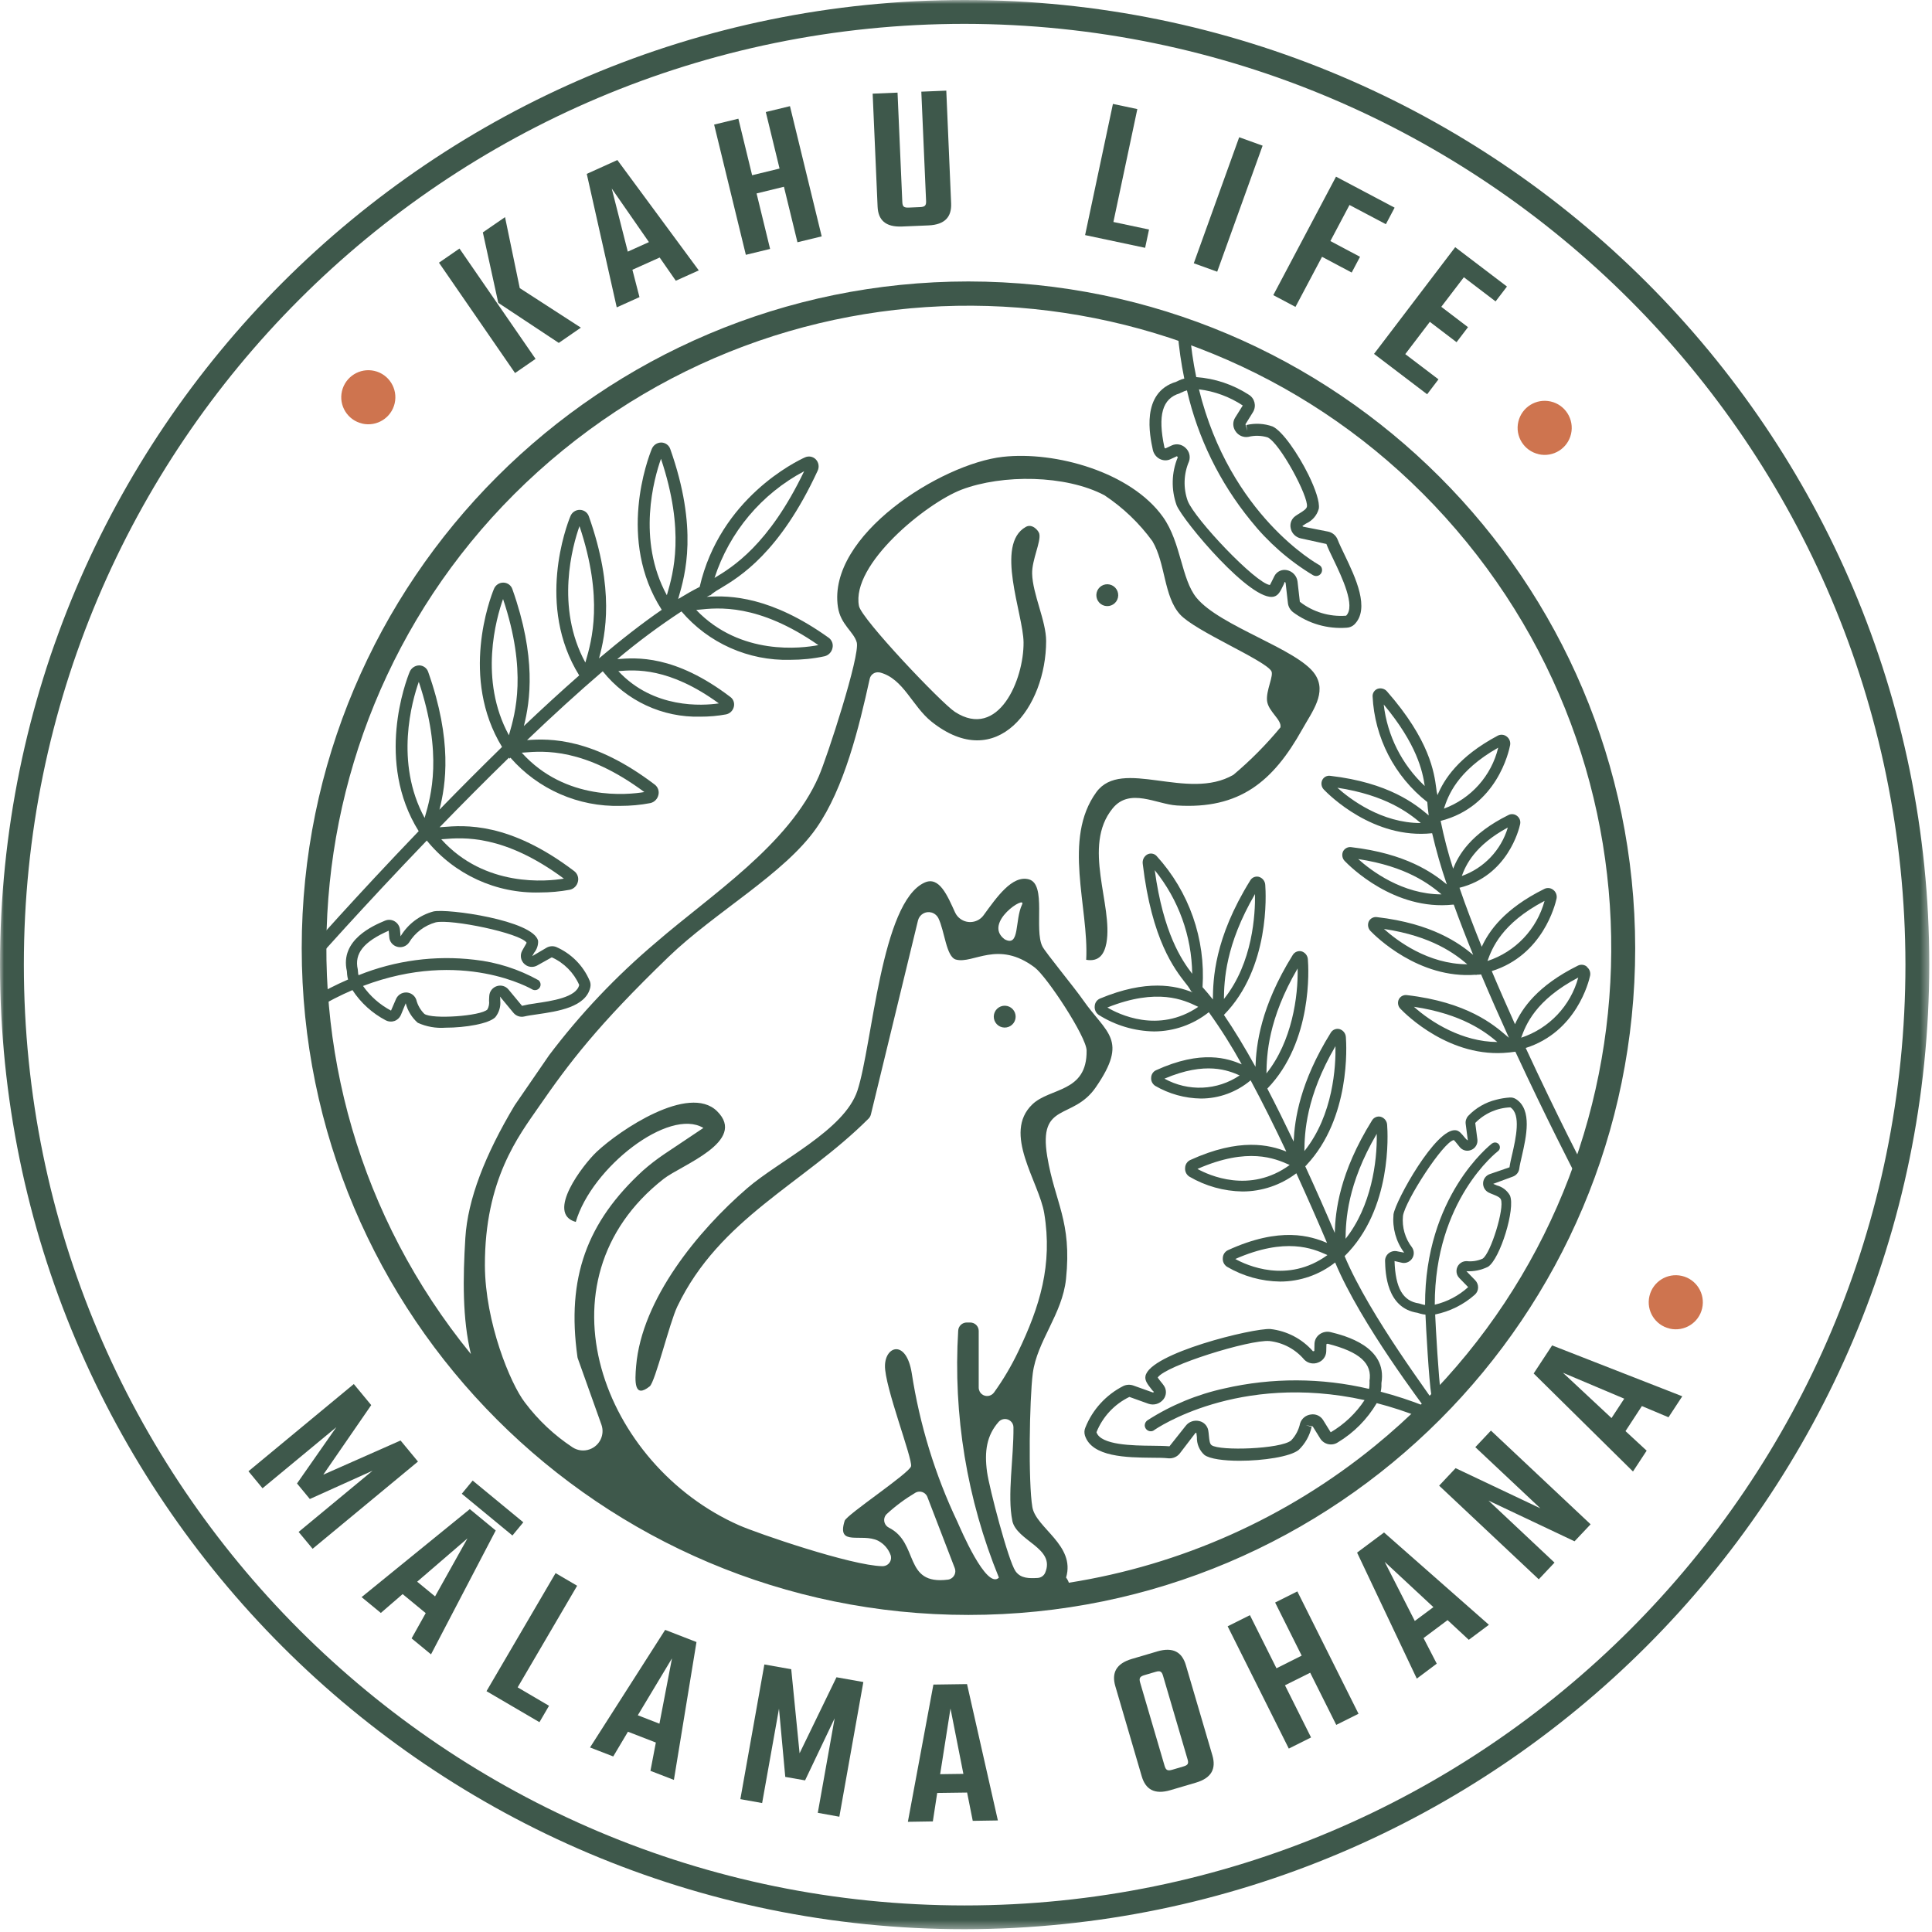 <svg width="243" height="243" viewBox="0 0 243 243" fill="none" xmlns="http://www.w3.org/2000/svg">
<mask id="mask0_960_134" style="mask-type:luminance" maskUnits="userSpaceOnUse" x="0" y="0" width="243" height="243">
<path d="M242.65 0H0V242.65H242.65V0Z" fill="white"/>
</mask>
<g mask="url(#mask0_960_134)">
<path d="M121.33 242.65C54.32 242.65 0 188.33 0 121.33C0 54.32 54.32 0 121.33 0C188.34 0 242.66 54.32 242.66 121.32C242.59 188.3 188.31 242.57 121.33 242.65ZM121.33 3C55.98 3 3 55.98 3 121.33C3 186.68 55.98 239.66 121.33 239.66C186.68 239.66 239.66 186.68 239.66 121.33C239.59 56.01 186.65 3.08 121.33 3Z" fill="#3E584B"/>
<path d="M104.211 80.2C97.021 75.06 91.871 74.85 88.891 75.07C89.021 75.01 89.161 74.93 89.291 74.87H89.361L89.571 74.68C89.901 74.43 90.251 74.2 90.621 74C93.031 72.55 98.061 69.54 102.831 59.23C103.071 58.74 102.981 58.16 102.601 57.77C102.241 57.41 101.701 57.32 101.241 57.53C100.151 58.02 90.571 62.66 88.001 73.82C87.141 74.25 86.251 74.76 85.301 75.34C85.321 75.26 85.341 75.2 85.361 75.11C86.171 72.32 87.851 66.5 84.301 56.47C84.141 56 83.701 55.68 83.201 55.66H83.171C82.641 55.66 82.161 55.99 81.971 56.49C81.501 57.64 77.581 67.92 83.231 76.7C80.771 78.39 78.111 80.47 75.341 82.81C76.171 79.78 77.321 74.14 74.061 64.94C73.901 64.47 73.461 64.15 72.961 64.13C72.411 64.11 71.921 64.44 71.731 64.96C71.261 66.1 67.421 76.22 72.851 84.95C70.561 86.96 68.221 89.11 65.891 91.32C66.691 88.16 67.491 82.68 64.441 74.09C64.281 73.62 63.841 73.3 63.341 73.28C62.791 73.26 62.301 73.6 62.111 74.11C61.641 75.25 57.841 85.27 63.151 93.96H63.131C60.431 96.6 57.781 99.26 55.271 101.84C56.081 98.7 56.921 93.18 53.851 84.5C53.691 84.03 53.251 83.71 52.751 83.69C52.211 83.69 51.721 84.02 51.521 84.52C51.051 85.67 47.201 95.81 52.661 104.54C44.711 112.82 38.721 119.61 38.141 120.27L39.281 121.27C39.421 121.11 45.521 114.21 53.681 105.72C57.151 109.99 62.411 112.41 67.911 112.25C69.171 112.25 70.431 112.14 71.671 111.91C72.181 111.8 72.581 111.39 72.691 110.88C72.811 110.4 72.631 109.89 72.241 109.58C64.041 103.34 58.401 103.8 55.691 104.02C55.551 104.03 55.431 104.04 55.291 104.05C58.051 101.21 61.001 98.23 64.011 95.3L64.091 95.42L64.201 95.3C67.681 99.28 72.751 101.5 78.031 101.36C79.291 101.36 80.551 101.25 81.791 101.01C82.301 100.9 82.691 100.5 82.811 99.99C82.931 99.51 82.761 99 82.361 98.69C74.621 92.8 69.161 92.87 66.291 93.09C69.491 90.03 72.721 87.08 75.811 84.43C78.791 88.16 83.341 90.27 88.111 90.14C89.191 90.14 90.271 90.05 91.341 89.85C91.821 89.74 92.191 89.37 92.301 88.89C92.411 88.43 92.251 87.95 91.871 87.67C84.851 82.32 80.011 82.72 77.681 82.9H77.641C80.211 80.74 82.901 78.74 85.711 76.9C89.111 80.89 94.141 83.13 99.381 82.99C100.841 82.99 102.291 82.85 103.721 82.54C104.231 82.41 104.611 82 104.711 81.49C104.821 81.01 104.631 80.51 104.231 80.21M101.141 59.27C96.681 68.57 92.111 71.34 89.871 72.69C91.741 66.92 95.781 62.11 101.141 59.27ZM83.141 57.72C86.191 66.84 84.671 72.12 83.921 74.7C83.911 74.75 83.891 74.81 83.871 74.86C80.061 67.87 82.281 60.12 83.131 57.72M72.891 66.19C75.941 75.31 74.421 80.59 73.671 83.17C73.661 83.22 73.641 83.28 73.621 83.33C69.811 76.34 72.031 68.59 72.881 66.19M63.271 75.34C66.331 84.46 64.801 89.74 64.051 92.32C64.041 92.37 64.021 92.43 64.011 92.48C60.201 85.49 62.421 77.74 63.271 75.35M52.671 85.75C55.721 94.87 54.201 100.15 53.451 102.72C53.431 102.78 53.421 102.83 53.411 102.88C49.601 95.89 51.831 88.14 52.681 85.74M55.791 105.54C58.271 105.34 63.391 104.93 70.921 110.51C68.851 110.86 61.001 111.67 55.501 105.56C55.591 105.56 55.691 105.55 55.791 105.54ZM77.791 84.41C79.871 84.24 84.141 83.9 90.411 88.47C88.361 88.77 82.211 89.18 77.771 84.41H77.791ZM81.051 99.62C78.981 99.97 71.131 100.79 65.621 94.67L65.911 94.65C68.401 94.45 73.521 94.04 81.041 99.62M87.571 76.72L87.851 76.69C90.291 76.43 95.351 75.87 102.931 81.14C100.861 81.54 93.161 82.54 87.571 76.72Z" fill="#3E584B"/>
<path d="M180.59 176.72C180.36 176.11 172.31 165.62 169.12 157.99C175.12 152.09 174.55 142.56 174.47 141.49C174.45 141.01 174.12 140.59 173.65 140.46C173.23 140.36 172.79 140.55 172.57 140.92C168.46 147.53 167.96 152.34 167.88 155.07C166.73 152.37 165.48 149.53 164.17 146.69L164.2 146.66L164.32 146.56V146.54C169.88 140.62 169.36 131.5 169.28 130.46C169.26 129.98 168.93 129.56 168.46 129.43C168.04 129.33 167.6 129.52 167.38 129.89C163.49 136.15 162.84 140.79 162.71 143.58C161.62 141.3 160.52 139.06 159.4 136.92C165.13 131 164.59 121.74 164.5 120.68C164.48 120.2 164.15 119.78 163.68 119.65C163.26 119.56 162.83 119.74 162.6 120.11C158.53 126.65 158 131.44 157.91 134.18C156.57 131.75 155.23 129.54 153.94 127.65C159.76 121.74 159.22 112.37 159.14 111.31C159.12 110.83 158.79 110.41 158.32 110.28C157.9 110.18 157.46 110.37 157.25 110.74C152.7 118.07 152.58 123.2 152.55 125.71C152.11 125.14 151.67 124.63 151.25 124.16C151.65 118.1 149.56 112.14 145.46 107.65C145.17 107.35 144.72 107.27 144.34 107.45C143.9 107.68 143.66 108.16 143.73 108.65C144.87 118.24 147.74 121.89 149.11 123.65C149.32 123.9 149.52 124.17 149.69 124.45L149.82 124.69L149.89 124.71C149.89 124.71 149.95 124.78 149.98 124.81C147.86 123.96 144.23 123.14 138.34 125.6C137.96 125.77 137.71 126.13 137.69 126.54C137.64 126.98 137.83 127.4 138.19 127.65C140.28 128.97 142.69 129.69 145.16 129.73C147.66 129.72 150.08 128.87 152.04 127.31C153.55 129.41 154.93 131.6 156.18 133.87C154.47 133.14 151.15 131.98 145.38 134.62C145.03 134.79 144.8 135.15 144.79 135.54C144.75 135.95 144.95 136.34 145.29 136.57C147.04 137.59 149.02 138.14 151.05 138.17C153.34 138.17 155.55 137.35 157.3 135.88C158.81 138.68 160.32 141.73 161.79 144.84C159.69 144 155.92 143.06 149.69 145.91C149.32 146.09 149.07 146.47 149.06 146.89C149.02 147.33 149.22 147.75 149.59 147.99C151.62 149.18 153.92 149.82 156.27 149.86C158.72 149.86 161.1 149.05 163.05 147.57C164.41 150.55 165.72 153.52 166.91 156.33C164.89 155.48 161.06 154.21 154.43 157.25C154.06 157.43 153.81 157.81 153.8 158.23C153.76 158.67 153.96 159.09 154.33 159.33C156.36 160.52 158.66 161.16 161.01 161.19C163.52 161.19 165.96 160.34 167.93 158.79C171.17 166.55 179.23 177.04 179.28 177.19L180.55 176.7L180.59 176.72ZM163.21 121.81C163.29 125.31 162.51 130.97 159.29 135.01C159.32 132.7 159.48 128.2 163.21 121.81ZM157.85 112.45C157.89 114.94 157.59 121.1 153.94 125.65C153.97 123.34 154.12 118.85 157.85 112.45ZM139.28 126.72C145.59 124.2 148.94 125.79 150.57 126.57C150.62 126.6 150.67 126.62 150.71 126.64C145.69 130.05 140.66 127.54 139.28 126.72ZM146.46 135.67C151.67 133.44 154.51 134.65 155.92 135.26C153.1 137.17 149.44 137.32 146.46 135.67ZM150.62 147.02C156.97 144.23 160.4 145.73 162.06 146.46C162.11 146.48 162.16 146.51 162.21 146.53C157.18 150.19 152.02 147.8 150.62 147.03M155.37 158.35C161.72 155.56 165.15 157.06 166.81 157.79C166.86 157.81 166.91 157.83 166.96 157.86C161.94 161.51 156.77 159.13 155.37 158.35ZM173.16 142.61C173.24 146.11 172.46 151.76 169.24 155.81C169.27 153.5 169.43 149 173.16 142.61ZM167.97 131.58C168.02 134.07 167.71 140.23 164.06 144.78C164.09 142.47 164.24 137.98 167.97 131.58ZM145.24 109.45C148.23 113.14 149.89 117.73 149.95 122.48C148.63 120.76 146.32 117.38 145.24 109.45Z" fill="#3E584B"/>
<path d="M199.589 121.58C199.269 121.32 198.839 121.27 198.469 121.45C193.319 124 191.429 126.87 190.549 128.82C189.569 126.64 188.579 124.4 187.629 122.14C194.049 120.14 195.609 113.79 195.779 113.02C195.859 112.61 195.699 112.18 195.369 111.93C195.049 111.67 194.619 111.62 194.249 111.8C189.179 114.31 187.269 117.12 186.369 119.08C185.339 116.53 184.379 114.03 183.569 111.66C189.609 110.16 191.059 104.33 191.199 103.65C191.279 103.26 191.129 102.86 190.809 102.62C190.509 102.38 190.089 102.33 189.749 102.5C184.939 104.88 183.439 107.58 182.769 109.26C182.129 107.29 181.609 105.28 181.199 103.25C188.279 101.44 189.789 94.51 189.939 93.71C190.009 93.3 189.839 92.88 189.499 92.63C189.179 92.38 188.739 92.34 188.379 92.53C183.409 95.18 181.619 98.05 180.799 100.02V99.99C180.719 99.72 180.669 99.44 180.649 99.16C180.389 97.2 179.849 93.12 174.449 86.96C174.159 86.62 173.679 86.49 173.259 86.64C172.879 86.79 172.629 87.16 172.639 87.57C172.889 92.79 175.399 97.65 179.519 100.88C179.559 101.41 179.609 101.96 179.699 102.56C178.049 101.15 174.689 98.44 167.309 97.58C166.899 97.52 166.489 97.74 166.309 98.11C166.119 98.51 166.199 98.99 166.509 99.31C167.129 99.96 172.749 105.59 180.129 104.8C180.639 106.98 181.249 109.13 181.979 111.24C180.219 109.78 176.839 107.35 169.929 106.55C169.519 106.5 169.119 106.72 168.929 107.08C168.739 107.48 168.819 107.97 169.129 108.29C169.749 108.94 175.369 114.57 182.749 113.78H182.849C183.589 115.82 184.409 117.95 185.289 120.1C183.549 118.65 180.169 116.16 173.169 115.35C172.759 115.3 172.359 115.51 172.169 115.88C171.979 116.28 172.059 116.77 172.369 117.09C172.979 117.73 178.429 123.16 185.609 122.6V122.63L185.819 122.59C185.879 122.59 185.929 122.59 185.989 122.59L186.259 122.56H186.289C187.429 125.26 188.619 127.96 189.789 130.53L189.469 130.26C187.869 128.89 184.539 126.04 176.939 125.16C176.529 125.11 176.129 125.32 175.939 125.69C175.749 126.09 175.829 126.57 176.149 126.89C176.769 127.54 182.389 133.17 189.769 132.38C189.859 132.38 189.949 132.36 190.039 132.35L190.599 132.28C194.469 140.63 197.929 147.3 198.249 147.93L199.459 147.3C199.379 147.15 195.859 140.37 191.899 131.81C198.279 129.79 199.839 123.47 199.999 122.71C200.079 122.3 199.919 121.87 199.589 121.62M194.269 113.31C193.299 116.88 190.599 119.72 187.089 120.87C187.659 119.29 188.849 116.15 194.269 113.31ZM189.649 104.08C188.809 106.92 186.649 109.19 183.859 110.18C184.359 108.82 185.449 106.36 189.649 104.08ZM168.209 99.08C174.289 100 177.199 102.25 178.699 103.52C173.769 103.52 169.829 100.53 168.209 99.08ZM170.829 108.05C176.909 108.97 179.809 111.22 181.309 112.49C176.379 112.49 172.439 109.5 170.829 108.05ZM174.069 116.84C180.149 117.75 183.049 120.01 184.549 121.28C179.619 121.28 175.679 118.29 174.069 116.84ZM177.839 126.63C183.919 127.54 186.829 129.79 188.329 131.06C183.929 131.04 180.009 128.58 177.839 126.63ZM188.439 94.04C187.589 97.58 185.019 100.45 181.609 101.71C182.129 100.13 183.219 97 188.439 94.04ZM174.039 88.61C178.189 93.58 178.929 96.98 179.199 98.86C176.319 96.16 174.489 92.53 174.039 88.61ZM191.329 130.52C191.899 128.94 193.089 125.8 198.509 122.95C197.539 126.52 194.839 129.36 191.329 130.52Z" fill="#3E584B"/>
<path d="M121.809 35.4C75.499 35.4 37.949 72.95 37.949 119.26C37.949 165.57 75.499 203.12 121.809 203.12C168.119 203.12 205.669 165.57 205.669 119.26C205.619 72.97 168.099 35.45 121.809 35.4ZM111.799 192.14C111.279 191.88 111.059 191.25 111.309 190.73C111.369 190.61 111.439 190.51 111.539 190.42C112.649 189.4 113.869 188.5 115.169 187.73C115.689 187.46 116.329 187.66 116.599 188.18C116.619 188.22 116.639 188.26 116.649 188.3L120.089 197.24C120.299 197.79 120.019 198.41 119.469 198.62C119.389 198.65 119.319 198.67 119.239 198.68C113.569 199.41 115.649 194.05 111.789 192.14M127.319 191.26C127.859 193.85 132.779 194.68 131.459 197.81C131.299 198.19 130.929 198.44 130.519 198.47C129.499 198.52 128.399 198.57 127.729 197.62C126.819 196.32 124.429 187.15 124.149 185.15C123.789 182.52 124.109 180.53 125.619 178.82C126.019 178.39 126.689 178.36 127.129 178.76C127.339 178.95 127.469 179.23 127.469 179.51C127.509 183.37 126.669 188.1 127.329 191.27M134.449 199.1C134.369 198.86 134.249 198.63 134.089 198.42C135.299 194.35 130.299 192.19 129.849 189.57C129.319 186.5 129.479 176.02 129.899 172.74C130.429 168.67 133.609 165.31 134.079 160.87C134.839 153.58 132.679 151.27 131.719 145.46C130.569 138.5 134.929 140.97 137.829 136.75C141.979 130.72 139.159 129.99 136.209 125.76C135.119 124.19 131.459 119.75 131.109 119.04C130.039 116.91 131.669 111.2 129.399 110.6C127.299 110.04 125.349 112.87 123.709 115.12C123.029 116.05 121.719 116.25 120.789 115.57C120.499 115.36 120.269 115.08 120.119 114.75C119.159 112.64 118.139 110.19 116.309 111C110.819 113.44 109.739 131.38 107.849 137.16C106.209 142.16 98.049 145.93 93.969 149.46C87.829 154.76 80.719 163.39 80.009 171.82C79.849 173.73 79.729 175.96 81.719 174.37C82.409 173.82 84.219 166.35 85.189 164.33C90.499 153.24 101.059 148.89 109.249 140.69C109.389 140.55 109.489 140.37 109.539 140.17L115.469 115.74C115.669 115.01 116.419 114.57 117.149 114.77C117.529 114.87 117.849 115.14 118.029 115.49C118.819 117.11 119.009 120.35 120.229 120.69C122.419 121.29 125.509 118.18 130.149 121.69C131.679 122.85 136.639 130.38 136.669 132.12C136.749 137.45 132.069 136.77 129.849 138.9C126.039 142.55 130.679 148.61 131.339 152.6C132.409 159.05 130.799 164.33 128.049 170.04C127.189 171.83 126.179 173.54 125.019 175.15C124.669 175.62 123.999 175.73 123.529 175.38C123.259 175.18 123.099 174.86 123.099 174.52V167.4C123.099 166.81 122.619 166.34 122.029 166.34H121.589C121.019 166.34 120.549 166.79 120.519 167.36C119.869 177.97 121.619 188.59 125.639 198.43C124.069 200 120.779 192.21 120.419 191.41C117.599 185.48 115.669 179.16 114.669 172.67C113.979 168.46 111.359 169.26 111.309 171.76C111.249 174.37 114.799 183.47 114.589 184.42C114.389 185.29 106.489 190.51 106.239 191.28C105.199 194.59 108.349 192.76 110.449 193.79C111.189 194.18 111.749 194.83 112.029 195.62C112.199 196.18 111.889 196.77 111.329 196.94C111.219 196.97 111.109 196.99 110.989 196.99C107.059 196.92 95.209 192.84 92.969 191.85C75.879 184.31 66.999 161.16 83.479 148.27C85.689 146.54 94.059 143.55 90.179 139.75C86.639 136.29 77.929 142.15 75.029 144.89C73.329 146.5 68.599 152.65 72.419 153.69C74.429 146.82 84.159 139.27 88.469 141.87L83.579 145.14C82.629 145.78 81.719 146.48 80.859 147.24C73.829 153.7 71.229 160.7 72.629 170.67C72.639 170.75 72.659 170.83 72.689 170.9L75.639 179.17C76.099 180.44 75.439 181.83 74.169 182.29C73.459 182.55 72.669 182.46 72.029 182.05C69.719 180.53 67.689 178.62 66.019 176.4C64.199 174.05 61.019 166.33 60.989 159.17C60.959 148.33 65.279 142.82 67.719 139.28C71.589 133.68 75.109 129.02 84.079 120.36C89.919 114.72 98.659 109.92 102.689 104.14C106.179 99.14 108.049 91.49 109.389 85.38C109.509 84.82 110.059 84.46 110.629 84.58C110.639 84.58 110.659 84.58 110.669 84.58C113.639 85.35 114.729 88.83 117.179 90.78C125.419 97.33 131.569 88.89 131.579 80.63C131.579 78.09 129.879 74.73 129.819 72.15C129.779 70.42 130.959 68.12 130.719 67.13C130.619 66.73 129.829 65.82 129.029 66.27C125.099 68.45 128.699 77.23 128.739 80.78C128.789 85.47 125.589 93.09 120.109 89.54C118.389 88.42 108.349 77.85 108.039 76.22C107.019 70.99 116.489 63.28 120.959 61.58C126.089 59.64 134.039 59.72 138.909 62.29C141.249 63.84 143.299 65.8 144.949 68.07C146.609 70.86 146.359 75 148.409 77.27C150.299 79.37 158.899 82.93 159.889 84.38C160.269 84.93 159.199 86.86 159.369 88.18C159.549 89.52 161.239 90.53 161.049 91.49C159.259 93.65 157.279 95.65 155.139 97.45C149.359 100.82 141.099 95.25 137.899 99.63C133.609 105.52 136.969 114.12 136.619 120.72C138.249 121 138.899 119.99 139.159 118.62C140.039 113.87 136.049 106.43 139.949 101.67C142.099 99.04 145.459 101.15 148.009 101.31C155.909 101.81 160.109 98.32 163.789 91.74C165.039 89.5 166.949 87.11 165.379 84.79C163.249 81.64 153.429 78.78 150.489 75.18C148.579 72.84 148.559 68.24 146.279 65.03C142.249 59.37 132.739 56.72 126.129 57.46C118.349 58.33 104.049 67.35 105.389 76.34C105.719 78.57 107.389 79.45 107.759 80.8C108.209 82.4 104.029 95.26 102.979 97.65C99.209 106.28 89.459 112.52 82.519 118.53C77.519 122.75 72.999 127.51 69.059 132.73C69.019 132.78 64.759 138.98 64.729 139.03C60.989 145.29 58.829 150.85 58.529 155.71C58.219 160.75 58.149 165.88 59.229 170.31C31.029 135.72 36.209 84.83 70.799 56.63C105.389 28.43 156.279 33.61 184.479 68.2C212.679 102.79 207.499 153.68 172.909 181.88C161.829 190.91 148.559 196.84 134.439 199.07M128.549 113.78C127.609 115.74 128.299 119.19 126.359 118.14C123.559 116.05 129.179 112.48 128.549 113.78Z" fill="#3E584B"/>
<path d="M190.67 138.24C190.44 138.09 190.17 138.02 189.9 138.04C189.32 138.08 188.74 138.17 188.18 138.32C186.83 138.65 185.61 139.36 184.66 140.36C184.41 140.64 184.3 141.01 184.35 141.37L184.62 143.44C184.47 143.35 184.34 143.23 184.24 143.09C183.83 142.59 183.54 142.22 183.12 142.16C180.63 141.8 175.52 151.03 175.27 152.73C175.11 154.45 175.58 156.16 176.61 157.55L175.81 157.4C175.42 157.29 175.01 157.37 174.69 157.61C174.37 157.85 174.19 158.24 174.21 158.63C174.25 160.09 174.39 164.53 178.28 165.12L178.64 165.23C178.85 165.29 179.07 165.33 179.29 165.35C179.35 166.88 179.73 173.69 180.02 175.39L181.22 175.19C180.95 173.55 180.57 166.8 180.51 165.33C182.36 164.95 184.08 164.1 185.49 162.85C185.75 162.62 185.9 162.3 185.91 161.96C185.92 161.61 185.79 161.28 185.55 161.03L184.44 159.89C185.38 159.94 186.31 159.75 187.16 159.33C188.68 158.35 190.64 151.98 189.91 150.35C189.55 149.73 188.97 149.28 188.28 149.1C188.12 149.04 187.96 148.97 187.81 148.9L190.25 148C190.7 147.85 191.03 147.46 191.09 146.99C191.14 146.58 191.27 146.04 191.41 145.43C191.97 142.97 192.74 139.6 190.69 138.25M190.2 145.15C190.05 145.8 189.92 146.37 189.86 146.82L187.39 147.67C186.91 147.83 186.57 148.27 186.54 148.78C186.51 149.29 186.79 149.78 187.25 150C187.42 150.08 187.6 150.16 187.79 150.23C188.23 150.41 188.65 150.58 188.77 150.85C189.26 151.94 187.5 157.65 186.48 158.31C185.85 158.59 185.16 158.7 184.48 158.62C183.79 158.6 183.21 159.14 183.19 159.84C183.18 160.18 183.31 160.51 183.55 160.75L184.66 161.89C183.47 162.97 182.03 163.73 180.46 164.1C180.44 150.93 188.32 144.86 188.41 144.79C188.68 144.59 188.73 144.21 188.53 143.94C188.38 143.74 188.13 143.65 187.89 143.72C187.81 143.74 187.74 143.77 187.68 143.82H187.66C187.41 144.03 179.2 150.44 179.24 164.13C179.15 164.13 179.05 164.11 178.96 164.08L178.47 163.94C176.45 163.65 175.51 162.01 175.4 158.61L176.22 158.8C176.72 158.95 177.26 158.77 177.57 158.35C177.89 157.93 177.9 157.35 177.61 156.91C176.73 155.78 176.32 154.35 176.46 152.93C176.74 151.04 181.54 143.59 182.86 143.39C183.01 143.55 183.15 143.71 183.28 143.88C183.39 144.02 183.51 144.16 183.62 144.3C183.93 144.66 184.42 144.82 184.88 144.69C184.95 144.67 185.02 144.65 185.08 144.62C185.59 144.4 185.89 143.86 185.82 143.31L185.55 141.24C186.72 140.04 188.3 139.34 189.97 139.28C191.34 140.16 190.65 143.18 190.2 145.17" fill="#3E584B"/>
<path d="M74.15 123.32C73.34 121.43 71.83 119.92 69.94 119.1C69.56 118.96 69.14 118.99 68.78 119.18L66.94 120.26C67.02 120.11 67.11 119.96 67.19 119.82C67.53 119.4 67.71 118.87 67.68 118.33C67.09 115.76 56.24 114.24 54.51 114.64C52.78 115.11 51.3 116.23 50.38 117.77L50.31 116.95C50.27 116.51 50.03 116.12 49.65 115.89C49.28 115.66 48.82 115.63 48.42 115.8C47.01 116.39 42.72 118.2 43.63 122.15L43.66 122.57C43.68 122.78 43.72 122.99 43.78 123.2C42.25 123.86 40.77 124.62 39.34 125.46L39.93 126.77C41.35 125.93 42.82 125.18 44.33 124.53C45.38 126.14 46.83 127.45 48.53 128.34C48.86 128.51 49.25 128.54 49.6 128.42C49.96 128.3 50.25 128.03 50.41 127.69L51.03 126.19C51.28 127.14 51.8 127.99 52.54 128.64C53.63 129.14 54.84 129.35 56.04 129.26C58.54 129.26 61.49 128.76 62.3 127.94C62.77 127.35 63 126.6 62.92 125.85C62.93 125.68 62.92 125.51 62.88 125.34L64.58 127.39C64.91 127.79 65.44 127.97 65.94 127.85C66.36 127.75 66.92 127.67 67.55 127.58C70.15 127.2 73.7 126.69 74.25 124.17C74.31 123.88 74.28 123.58 74.15 123.31M67.35 126.2C66.78 126.27 66.22 126.37 65.66 126.51L63.96 124.46C63.61 124.03 63.03 123.86 62.5 124.03C61.96 124.2 61.58 124.68 61.54 125.24C61.52 125.44 61.52 125.64 61.51 125.85C61.56 126.24 61.49 126.63 61.3 126.97C60.48 127.8 54.33 128.23 53.37 127.52C52.88 127.03 52.53 126.42 52.36 125.75C52.18 125.22 51.69 124.86 51.14 124.83H51.07C50.53 124.83 50.05 125.14 49.82 125.63L49.18 127.11C47.78 126.37 46.57 125.31 45.66 124.01C58.18 119.26 66.91 124.42 67.01 124.48C67.36 124.63 67.78 124.47 67.93 124.12C68.06 123.84 67.98 123.51 67.75 123.3C65.25 121.9 62.5 121.02 59.66 120.71C54.72 120.13 49.71 120.8 45.09 122.66C45.09 122.6 45.06 122.53 45.05 122.47L45 121.93C44.54 119.92 45.76 118.43 48.89 117.06L48.96 117.88C49 118.45 49.4 118.93 49.95 119.08C50.51 119.24 51.1 119.03 51.44 118.56C52.19 117.31 53.4 116.4 54.8 116.01C56.73 115.57 65.41 117.35 66.24 118.57C66.17 118.71 66.04 118.95 65.94 119.11C65.84 119.27 65.76 119.43 65.67 119.59C65.31 120.26 65.57 121.09 66.24 121.45C66.65 121.67 67.14 121.66 67.54 121.45L69.4 120.41C70.94 121.1 72.17 122.34 72.85 123.88C72.51 125.45 69.39 125.9 67.32 126.2" fill="#3E584B"/>
<path d="M173.661 175.05C173.711 174.83 173.741 174.6 173.751 174.38V173.96C174.521 169.35 169.141 167.99 167.361 167.55C166.871 167.43 166.351 167.54 165.951 167.84C165.571 168.12 165.351 168.55 165.331 169.02L165.311 169.92L165.141 169.96C163.771 168.39 161.861 167.4 159.791 167.16C157.631 167.02 144.581 170.21 144.071 173.09C143.971 173.64 144.341 174.11 144.811 174.71C144.901 174.84 145.011 174.96 145.141 175.07C145.101 175.12 145.031 175.15 144.971 175.13L142.561 174.27C142.141 174.12 141.681 174.14 141.281 174.33C139.111 175.44 137.411 177.29 136.511 179.56C136.371 179.88 136.361 180.23 136.461 180.56C137.341 183.27 141.731 183.32 144.931 183.35C145.721 183.35 146.421 183.36 146.951 183.42C147.521 183.47 148.071 183.23 148.411 182.78L150.331 180.27C150.381 180.2 150.471 180.22 150.471 180.19C150.501 180.37 150.521 180.56 150.541 180.75C150.511 181.6 150.851 182.43 151.491 183C152.171 183.5 153.931 183.73 155.911 183.73C158.871 183.73 162.301 183.22 163.351 182.36C164.161 181.58 164.731 180.57 164.971 179.47L164.241 179.25L165.111 179.41L166.071 180.96C166.551 181.69 167.531 181.9 168.261 181.42C170.281 180.21 171.961 178.51 173.161 176.48C175.051 176.97 176.911 177.58 178.721 178.3L179.281 176.89C177.441 176.16 175.561 175.54 173.641 175.04M172.261 173.75L172.241 174.36C172.241 174.47 172.211 174.58 172.191 174.69C166.211 173.28 159.991 173.26 154.011 174.63C150.581 175.38 147.301 176.73 144.341 178.63C144.121 178.77 143.991 179.01 143.981 179.26C143.981 179.68 144.321 180.02 144.741 180.02C144.911 180.02 145.081 179.96 145.211 179.84C145.331 179.77 155.661 172.58 171.631 176.1C170.541 177.76 169.081 179.14 167.371 180.15L166.411 178.6C166.081 178.08 165.481 177.81 164.871 177.91C164.241 177.99 163.711 178.42 163.521 179.03C163.351 179.84 162.961 180.58 162.391 181.18C161.071 182.26 153.411 182.52 152.391 181.77C152.161 181.6 152.111 181.21 152.051 180.59C152.031 180.36 152.011 180.13 151.971 179.92C151.871 179.34 151.431 178.87 150.851 178.74C150.211 178.58 149.531 178.81 149.131 179.34L147.091 181.91C146.531 181.86 145.781 181.85 144.941 181.84C142.511 181.82 138.441 181.77 137.911 180.14C138.691 178.19 140.171 176.61 142.051 175.7L144.451 176.56C145.141 176.8 145.901 176.56 146.341 175.99C146.731 175.49 146.751 174.79 146.381 174.27C146.261 174.1 146.131 173.93 146.001 173.78C145.871 173.63 145.711 173.4 145.611 173.26C146.621 171.74 157.191 168.47 159.661 168.67C161.371 168.86 162.941 169.7 164.051 171.02C164.511 171.48 165.201 171.62 165.801 171.37C166.391 171.15 166.791 170.6 166.811 169.97L166.831 169.07C166.831 169.07 166.921 169.01 166.981 169.01C171.021 170.03 172.641 171.49 172.241 173.75" fill="#3E584B"/>
<path d="M148.95 47.62C148.73 47.67 148.51 47.74 148.31 47.84L147.93 48.02C143.46 49.38 144.62 54.8 145 56.59C145.11 57.08 145.43 57.5 145.88 57.73C146.3 57.94 146.79 57.96 147.21 57.76L148.03 57.38L148.14 57.51C147.34 59.43 147.29 61.59 147.99 63.55C148.82 65.55 157.45 75.85 160.26 75.03C160.8 74.88 161.06 74.34 161.39 73.65C161.47 73.51 161.53 73.36 161.57 73.2C161.59 73.2 161.69 73.24 161.7 73.32L161.99 75.86C162.04 76.3 162.27 76.7 162.61 76.98C164.56 78.44 166.98 79.14 169.41 78.95C169.75 78.93 170.08 78.79 170.33 78.56C172.37 76.57 170.48 72.62 169.09 69.73C168.75 69.02 168.44 68.38 168.25 67.89C168.05 67.36 167.59 66.97 167.03 66.86L163.93 66.25C163.85 66.23 163.82 66.15 163.8 66.16C163.95 66.05 164.11 65.95 164.27 65.85C165.05 65.5 165.64 64.83 165.87 64C166.02 63.17 165.44 61.49 164.57 59.71C163.26 57.06 161.29 54.2 160.06 53.64C159 53.26 157.85 53.2 156.76 53.46L156.89 54.21L156.65 53.36L157.61 51.81C158.05 51.06 157.81 50.09 157.06 49.64C155.08 48.36 152.81 47.6 150.46 47.43C150.06 45.52 149.79 43.58 149.63 41.64L148.12 41.76C148.28 43.73 148.56 45.7 148.96 47.64M148.41 49.45L148.97 49.2C149.07 49.16 149.18 49.13 149.29 49.1C150.67 55.09 153.4 60.67 157.28 65.44C159.47 68.19 162.13 70.53 165.14 72.34C165.36 72.47 165.63 72.49 165.86 72.38C166.24 72.19 166.39 71.74 166.21 71.36C166.13 71.21 166 71.09 165.85 71.02C165.72 70.94 154.71 64.84 150.8 48.97C152.77 49.21 154.66 49.91 156.31 51L155.34 52.55C155.02 53.07 155.05 53.74 155.4 54.24C155.75 54.77 156.37 55.05 157 54.95C157.8 54.75 158.64 54.77 159.43 55.01C160.98 55.71 164.6 62.47 164.38 63.72C164.33 64 164 64.22 163.48 64.55C163.28 64.67 163.09 64.79 162.91 64.92C162.43 65.27 162.21 65.87 162.34 66.44C162.37 66.57 162.41 66.7 162.47 66.83C162.7 67.29 163.13 67.62 163.63 67.72L166.83 68.42C167.03 68.95 167.35 69.62 167.72 70.38C168.77 72.57 170.53 76.24 169.31 77.44C167.22 77.6 165.15 76.98 163.49 75.69L163.2 73.15C163.11 72.43 162.57 71.85 161.86 71.71C161.24 71.58 160.6 71.87 160.3 72.44C160.2 72.62 160.11 72.81 160.02 73C159.93 73.19 159.81 73.43 159.72 73.58C157.91 73.34 150.3 65.31 149.39 63.01C148.81 61.39 148.87 59.61 149.55 58.03C149.76 57.42 149.58 56.74 149.09 56.31C148.63 55.88 147.96 55.76 147.39 56.02L146.58 56.4C146.53 56.39 146.48 56.35 146.46 56.29C145.59 52.22 146.19 50.12 148.39 49.47" fill="#3E584B"/>
<path d="M138.96 76.2C139.7 76.37 140.44 75.91 140.61 75.17C140.78 74.43 140.32 73.69 139.58 73.52C138.84 73.35 138.1 73.81 137.93 74.55C137.76 75.29 138.22 76.03 138.96 76.2Z" fill="#3E584B"/>
<path d="M126.059 129.21C126.799 129.38 127.539 128.92 127.709 128.18C127.879 127.44 127.419 126.7 126.679 126.53C125.939 126.36 125.199 126.82 125.029 127.56C124.859 128.3 125.319 129.04 126.059 129.21Z" fill="#3E584B"/>
<path d="M55.211 33.04L57.791 31.26L67.361 45.14L64.781 46.92L55.211 33.04ZM65.361 36.23L73.061 41.21L70.281 43.13L62.671 38.09L60.731 29.23L63.521 27.31L65.371 36.23H65.361Z" fill="#3E584B"/>
<path d="M82.971 32.39L79.541 33.93L80.431 37.37L77.571 38.66L73.801 21.87L77.651 20.13L87.891 34.01L85.001 35.31L82.971 32.39ZM81.621 30.45L76.941 23.71L78.961 31.65L81.621 30.45Z" fill="#3E584B"/>
<path d="M99.36 13.36L103.35 29.73L100.3 30.47L98.6 23.49L95.16 24.33L96.86 31.31L93.81 32.05L89.82 15.67L92.87 14.93L94.6 22.04L98.05 21.2L96.32 14.09L99.37 13.35L99.36 13.36Z" fill="#3E584B"/>
<path d="M119.02 11.38L119.63 25.58C119.7 27.26 118.87 28.26 116.78 28.35L113.46 28.49C111.36 28.58 110.45 27.66 110.38 25.98L109.76 11.78L112.89 11.65L113.49 25.42C113.52 25.98 113.68 26.13 114.28 26.11L115.72 26.05C116.32 26.02 116.5 25.86 116.48 25.3L115.88 11.53L119.01 11.4L119.02 11.38Z" fill="#3E584B"/>
<path d="M144.52 28.87L144.03 31.17L136.48 29.57L139.98 13.07L143.05 13.72L140.04 27.92L144.52 28.87Z" fill="#3E584B"/>
<path d="M155.861 17.261L150.15 33.114L153.095 34.175L158.806 18.322L155.861 17.261Z" fill="#3E584B"/>
<path d="M169.73 25.79L167.33 30.32L171.06 32.3L170.01 34.28L166.28 32.3L162.94 38.6L160.15 37.12L168.04 22.22L175.41 26.12L174.31 28.2L169.73 25.78V25.79Z" fill="#3E584B"/>
<path d="M180.92 47.72L179.5 49.59L172.82 44.51L183.03 31.09L189.54 36.04L188.11 37.91L184.12 34.87L181.28 38.59L184.64 41.15L183.2 43.04L179.84 40.48L176.75 44.54L180.91 47.7L180.92 47.72Z" fill="#3E584B"/>
<path d="M37.36 186.58L42.3 179.51L33.02 187.19L31.25 185.05L44.5 174.08L46.69 176.73L40.66 185.48L50.38 181.18L52.57 183.83L39.32 194.8L37.56 192.68L46.86 184.98L38.97 188.54L37.36 186.59V186.58Z" fill="#3E584B"/>
<path d="M53.541 202.89L50.641 200.5L47.901 202.87L45.48 200.88L59.09 189.81L62.35 192.5L54.211 208.08L51.77 206.07L53.541 202.9V202.89ZM54.721 200.79L58.8 193.49L52.471 198.94L54.721 200.79ZM64.451 193.13L58.081 187.88L59.45 186.22L65.82 191.47L64.451 193.13Z" fill="#3E584B"/>
<path d="M69.059 214.54L67.85 216.61L61.19 212.71L69.879 197.86L72.59 199.45L65.109 212.23L69.059 214.55V214.54Z" fill="#3E584B"/>
<path d="M82.491 219.17L78.981 217.81L77.131 220.92L74.211 219.79L83.661 205L87.601 206.53L84.761 223.87L81.811 222.73L82.491 219.17ZM82.941 216.8L84.521 208.58L80.221 215.74L82.941 216.8Z" fill="#3E584B"/>
<path d="M98.769 223.5L97.979 214.91L95.859 226.78L93.119 226.29L96.139 209.35L99.519 209.95L100.569 220.52L105.209 210.96L108.589 211.56L105.569 228.5L102.859 228.01L104.979 216.12L101.259 223.93L98.759 223.49L98.769 223.5Z" fill="#3E584B"/>
<path d="M121.639 225.46L117.879 225.51L117.329 229.09L114.189 229.14L117.399 211.88L121.629 211.82L125.509 228.97L122.349 229.02L121.639 225.46ZM121.169 223.1L119.549 214.89L118.249 223.15L121.169 223.11V223.1Z" fill="#3E584B"/>
<path d="M145.551 207.71C147.571 207.12 148.681 207.81 149.161 209.46L152.491 220.79C152.971 222.44 152.411 223.63 150.401 224.22L147.211 225.16C145.201 225.75 144.081 225.06 143.601 223.41L140.281 212.08C139.801 210.43 140.361 209.24 142.371 208.65L145.561 207.71H145.551ZM146.281 210.77C146.121 210.22 145.911 210.11 145.341 210.28L143.951 210.69C143.371 210.86 143.241 211.07 143.401 211.62L146.481 222.11C146.641 222.66 146.871 222.76 147.451 222.59L148.841 222.18C149.421 222.01 149.531 221.81 149.361 221.26L146.281 210.77Z" fill="#3E584B"/>
<path d="M163.18 200.17L170.87 215.55L168.07 216.95L164.79 210.39L161.62 211.97L164.9 218.53L162.1 219.93L154.41 204.55L157.21 203.15L160.55 209.83L163.72 208.24L160.38 201.56L163.18 200.16V200.17Z" fill="#3E584B"/>
<path d="M182.059 203.78L179.049 206.03L180.709 209.25L178.199 211.13L170.689 195.28L174.079 192.75L187.269 204.36L184.739 206.25L182.079 203.78H182.059ZM180.289 202.14L174.159 196.44L177.949 203.88L180.289 202.14Z" fill="#3E584B"/>
<path d="M187.53 179.94L200.06 191.72L198.04 193.86L187.22 188.74L195.52 196.54L193.54 198.64L181.01 186.86L183.08 184.66L193.74 189.71L185.56 182.02L187.52 179.94H187.53Z" fill="#3E584B"/>
<path d="M206.51 176.85L204.45 180L207.11 182.46L205.39 185.08L192.9 172.75L195.22 169.22L211.59 175.62L209.86 178.26L206.51 176.85ZM204.29 175.92L196.58 172.66L202.69 178.36L204.29 175.92Z" fill="#3E584B"/>
<path d="M193.52 57.13C195.35 57.55 197.18 56.41 197.6 54.58C198.02 52.75 196.88 50.92 195.05 50.5C193.22 50.08 191.4 51.21 190.97 53.04C190.54 54.87 191.68 56.7 193.51 57.12" fill="#CE744F"/>
<path d="M210.01 167.11C211.84 167.53 213.67 166.39 214.09 164.56C214.51 162.73 213.37 160.9 211.54 160.48C209.71 160.06 207.89 161.19 207.46 163.02C207.03 164.85 208.17 166.68 210 167.1" fill="#CE744F"/>
<path d="M45.561 53.28C47.391 53.7 49.221 52.56 49.641 50.73C50.061 48.9 48.921 47.07 47.091 46.65C45.261 46.23 43.441 47.37 43.011 49.19C42.581 51.02 43.721 52.85 45.551 53.27" fill="#CE744F"/>
</g>
</svg>
